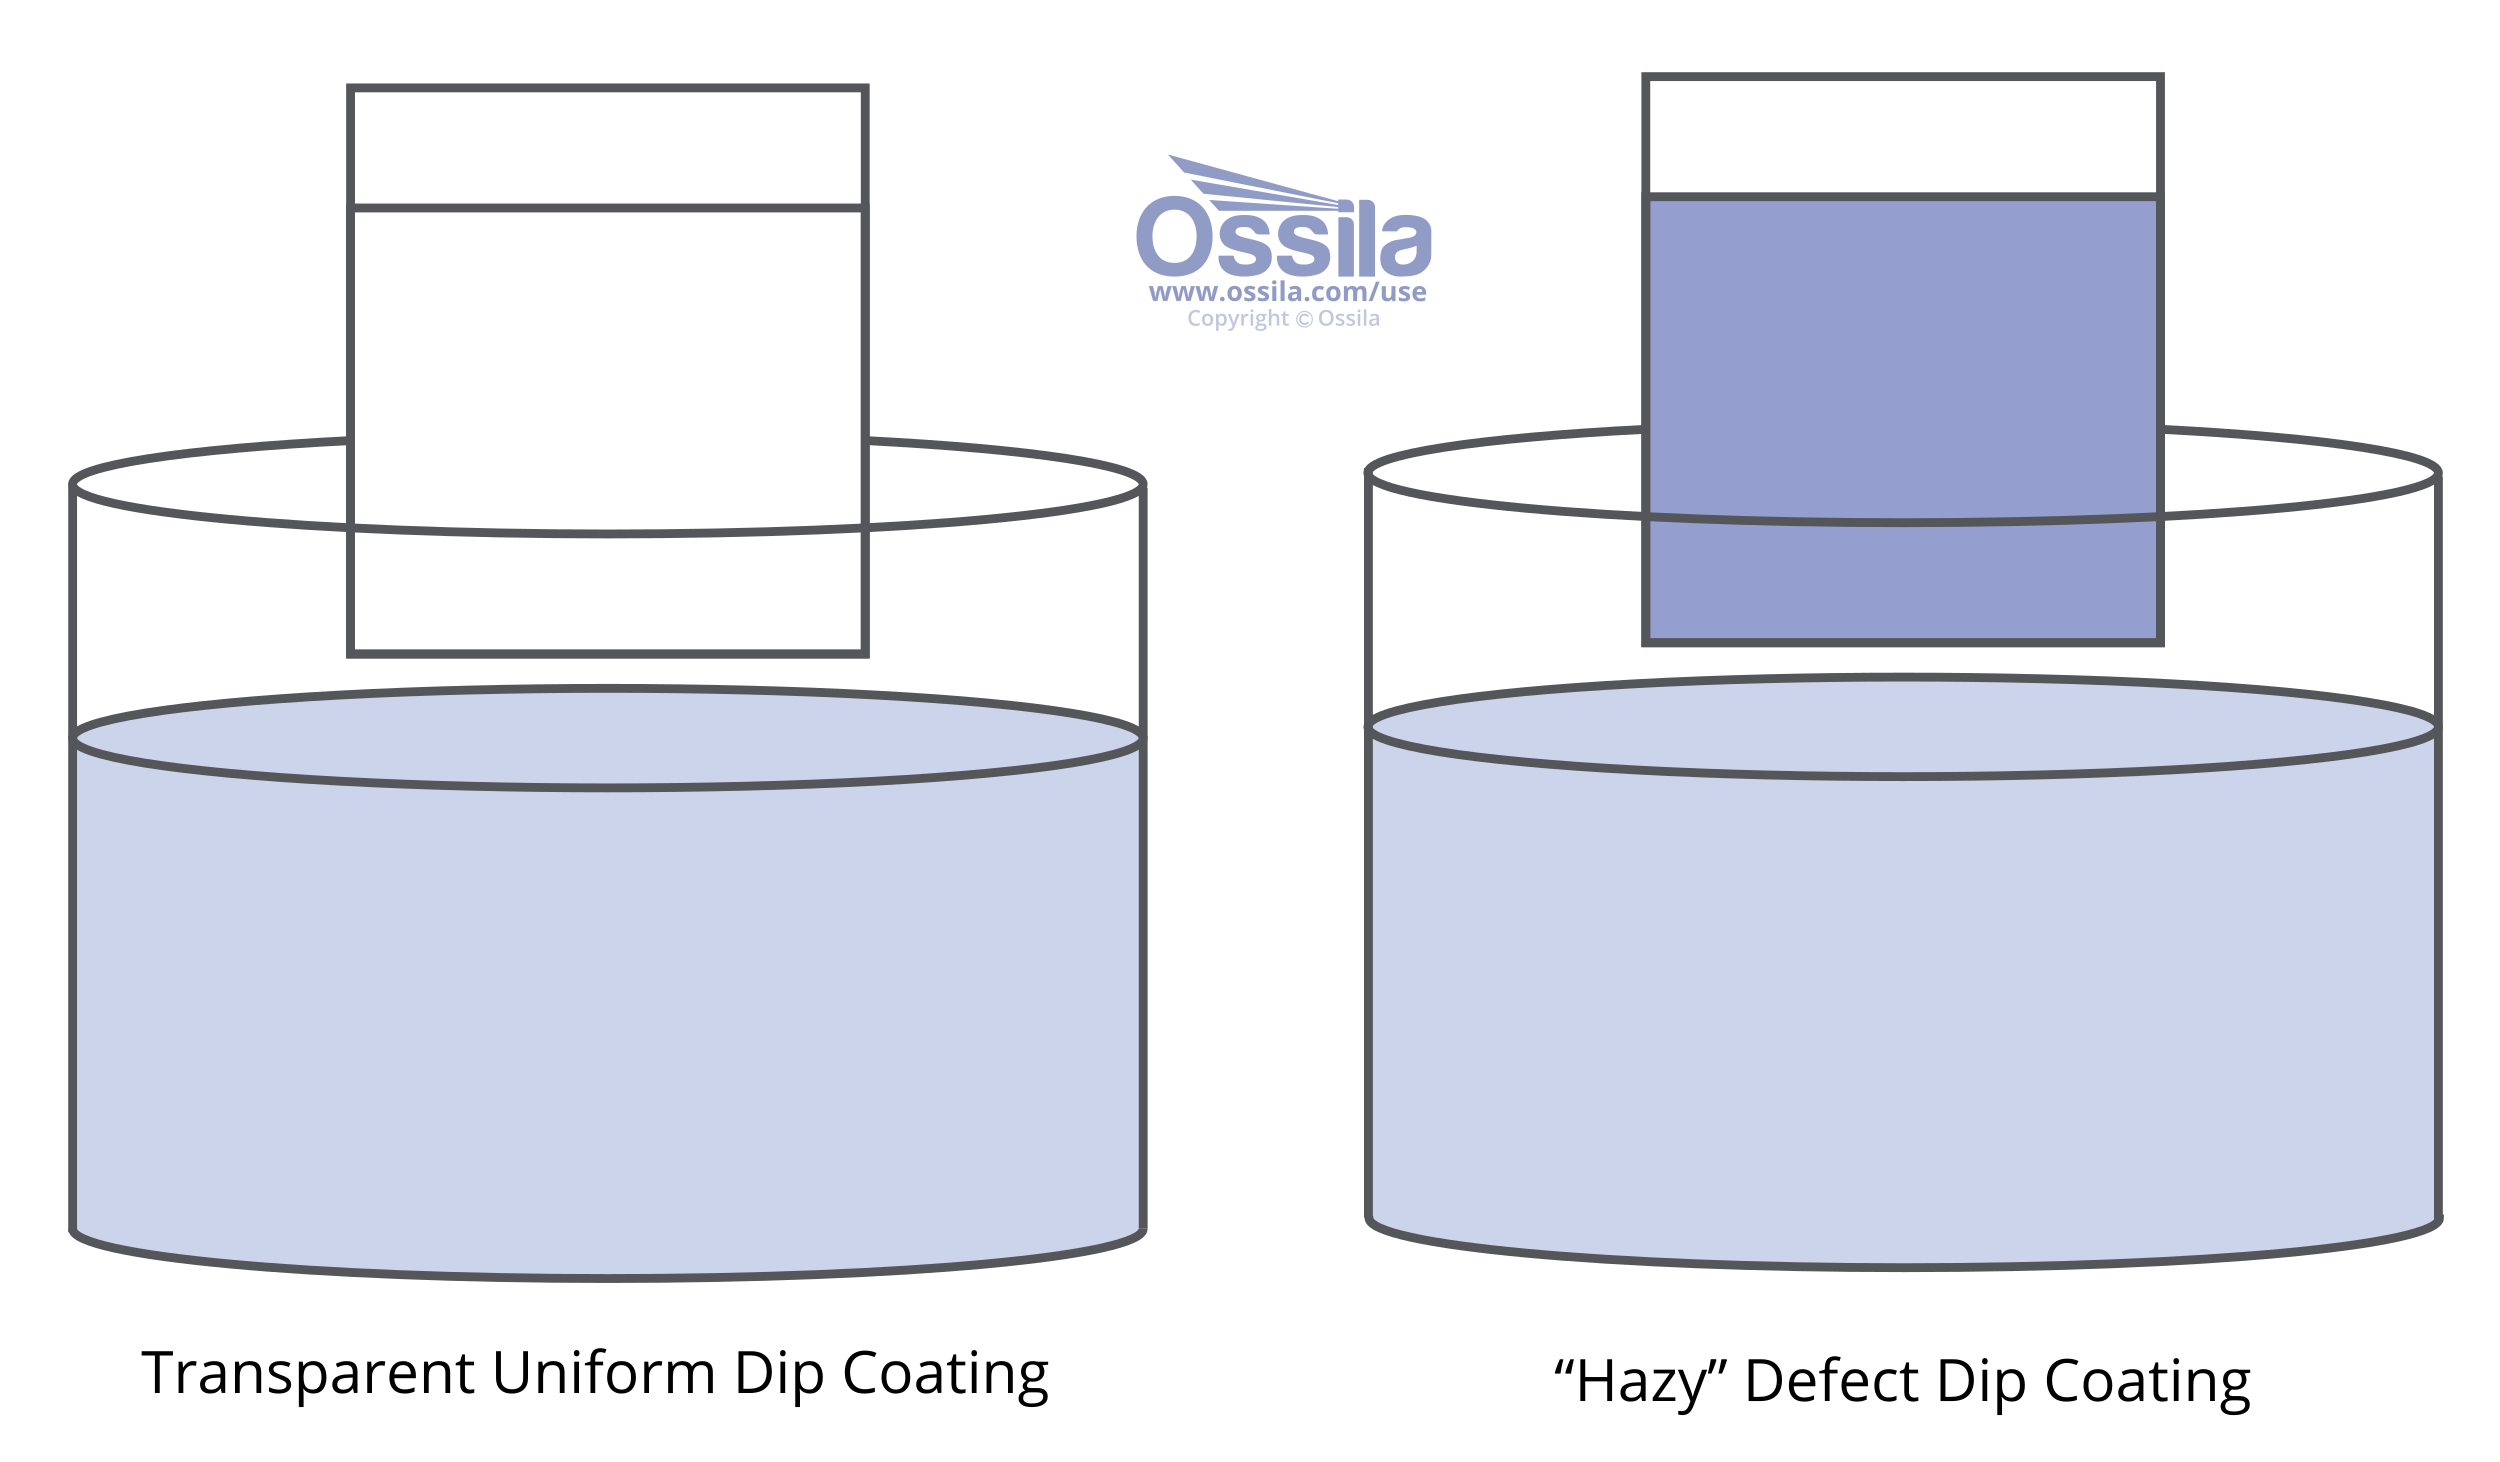 <svg viewBox="0 0 848 496" xmlns:xlink="http://www.w3.org/1999/xlink" xmlns="http://www.w3.org/2000/svg">
  <defs>
    <style>
      .cls-1 {
        fill: #949fd0;
      }

      .cls-1, .cls-2 {
        stroke: #54565a;
        stroke-miterlimit: 10;
        stroke-width: 3px;
      }

      .cls-3 {
        stroke: #c1c8de;
        stroke-width: .4px;
      }

      .cls-3, .cls-4, .cls-2 {
        fill: none;
      }

      .cls-5 {
        clip-path: url(#clippath-2);
      }

      .cls-6, .cls-4, .cls-7, .cls-8, .cls-9 {
        stroke-width: 0px;
      }

      .cls-10 {
        clip-path: url(#clippath-1);
      }

      .cls-7 {
        fill: #ccd4ec;
      }

      .cls-11 {
        clip-path: url(#clippath);
      }

      .cls-8 {
        fill: #c1c8de;
      }

      .cls-9 {
        fill: #909cc6;
      }
    </style>
    <clipPath id="clippath">
      <rect height="59.84" width="100" y="52.41" x="385.5" class="cls-4"></rect>
    </clipPath>
    <clipPath id="clippath-1">
      <path d="m401.66,58.53l52.26,10.41v.6l-50.05-8.61,4.36,4.8,45.69,4.5v.59c-14.65-1.01-29.14-1.99-43.79-3l3.35,3.68c13.52,0,26.92,0,40.44,0v.51h5.38v-1.79c0-1.39-1.11-2.53-2.47-2.53h-2.91v.56l-57.79-15.84,5.53,6.12Z" class="cls-4"></path>
    </clipPath>
    <clipPath id="clippath-2">
      <rect height="59.84" width="100" y="52.41" x="385.5" class="cls-4"></rect>
    </clipPath>
  </defs>
  <g data-name="Layer 16" id="Layer_16">
    <g>
      <rect height="151.3" width="174.58" y="66.73" x="558.26" class="cls-1"></rect>
      <path d="m644.96,229.09c-100.28,0-181.57,7.56-181.57,16.88v166.44c0,9.32,81.29,16.88,181.57,16.88s181.57-7.56,181.57-16.88v-166.44c0-9.32-81.29-16.88-181.57-16.88Z" class="cls-7"></path>
      <rect height="192.04" width="174.58" y="25.99" x="558.26" class="cls-2"></rect>
      <ellipse ry="16.88" rx="181.57" cy="246.55" cx="645.55" class="cls-2"></ellipse>
      <path d="m464.17,158.74v253.73l.19.65c0,9.32,81.29,16.88,181.57,16.88s181.57-7.56,181.57-16.88l-.39-.13v-251.4" class="cls-2"></path>
      <path d="m732.84,145.62c56.19,2.87,94.27,8.42,94.27,14.8,0,9.32-81.29,16.88-181.57,16.88s-181.57-7.56-181.57-16.88c0-6.38,38.08-11.93,94.27-14.8" class="cls-2"></path>
    </g>
    <g>
      <path d="m54.19,472.5h-1.65v-12.71h-4.49v-1.46h10.62v1.46h-4.49v12.71Z" class="cls-6"></path>
      <path d="m65.41,461.68c.47,0,.89.04,1.27.12l-.22,1.49c-.44-.1-.83-.15-1.16-.15-.86,0-1.59.35-2.2,1.05-.61.7-.92,1.57-.92,2.61v5.7h-1.61v-10.62h1.33l.18,1.97h.08c.39-.69.87-1.22,1.42-1.6s1.17-.56,1.83-.56Z" class="cls-6"></path>
      <path d="m75.2,472.5l-.32-1.51h-.08c-.53.67-1.06,1.12-1.59,1.35-.53.24-1.18.35-1.97.35-1.05,0-1.88-.27-2.48-.81-.6-.54-.9-1.31-.9-2.32,0-2.15,1.72-3.27,5.15-3.37l1.8-.06v-.66c0-.83-.18-1.45-.54-1.85-.36-.4-.93-.6-1.72-.6-.89,0-1.89.27-3,.81l-.49-1.23c.52-.28,1.1-.51,1.72-.67.62-.16,1.25-.24,1.88-.24,1.27,0,2.2.28,2.82.84.61.56.92,1.46.92,2.7v7.25h-1.19Zm-3.64-1.13c1,0,1.79-.27,2.36-.82.57-.55.86-1.32.86-2.31v-.96l-1.61.07c-1.28.05-2.2.24-2.77.6-.56.35-.85.9-.85,1.64,0,.58.18,1.02.53,1.33.35.3.84.45,1.48.45Z" class="cls-6"></path>
      <path d="m86.98,472.5v-6.87c0-.86-.2-1.51-.59-1.94-.4-.43-1.01-.64-1.85-.64-1.11,0-1.93.3-2.44.9s-.78,1.59-.78,2.98v5.57h-1.61v-10.62h1.31l.26,1.45h.08c.33-.52.79-.93,1.39-1.22.59-.29,1.26-.43,1.99-.43,1.28,0,2.24.31,2.89.93.65.62.97,1.61.97,2.96v6.93h-1.61Z" class="cls-6"></path>
      <path d="m98.75,469.6c0,.99-.37,1.75-1.1,2.29s-1.77.8-3.1.8c-1.41,0-2.51-.22-3.3-.67v-1.49c.51.26,1.06.46,1.64.61.58.15,1.15.22,1.69.22.84,0,1.48-.13,1.94-.4.45-.27.68-.68.68-1.23,0-.41-.18-.77-.54-1.06-.36-.29-1.06-.64-2.1-1.04-.99-.37-1.69-.69-2.11-.96-.42-.28-.73-.59-.93-.94-.2-.35-.31-.77-.31-1.25,0-.87.35-1.55,1.06-2.05.7-.5,1.67-.75,2.9-.75,1.14,0,2.26.23,3.35.7l-.57,1.31c-1.07-.44-2.03-.66-2.9-.66-.76,0-1.34.12-1.73.36s-.58.57-.58.99c0,.28.07.53.22.73.14.2.38.39.7.57s.94.44,1.86.79c1.26.46,2.11.92,2.56,1.39.44.47.66,1.05.66,1.76Z" class="cls-6"></path>
      <path d="m106.31,472.69c-.69,0-1.32-.13-1.89-.38-.57-.26-1.05-.65-1.44-1.18h-.12c.08.62.12,1.21.12,1.77v4.37h-1.61v-15.39h1.31l.22,1.45h.08c.41-.58.89-1,1.44-1.26s1.18-.39,1.89-.39c1.41,0,2.5.48,3.26,1.44.77.96,1.15,2.31,1.15,4.05s-.39,3.1-1.17,4.07c-.78.97-1.86,1.45-3.24,1.45Zm-.23-9.64c-1.09,0-1.87.3-2.36.9-.48.6-.73,1.56-.75,2.87v.36c0,1.49.25,2.56.75,3.2.5.64,1.3.97,2.39.97.92,0,1.64-.37,2.16-1.12.52-.74.78-1.77.78-3.07s-.26-2.34-.78-3.05c-.52-.71-1.25-1.06-2.2-1.06Z" class="cls-6"></path>
      <path d="m120.06,472.5l-.32-1.51h-.08c-.53.67-1.06,1.12-1.59,1.35-.53.24-1.18.35-1.97.35-1.05,0-1.88-.27-2.48-.81-.6-.54-.9-1.31-.9-2.32,0-2.15,1.72-3.27,5.15-3.37l1.8-.06v-.66c0-.83-.18-1.45-.54-1.85-.36-.4-.93-.6-1.72-.6-.89,0-1.89.27-3,.81l-.49-1.23c.52-.28,1.1-.51,1.72-.67.62-.16,1.25-.24,1.88-.24,1.27,0,2.2.28,2.82.84.61.56.92,1.46.92,2.7v7.25h-1.19Zm-3.64-1.13c1,0,1.79-.27,2.36-.82.57-.55.86-1.32.86-2.31v-.96l-1.61.07c-1.28.05-2.2.24-2.77.6-.56.35-.85.9-.85,1.64,0,.58.18,1.02.53,1.33.35.3.84.45,1.48.45Z" class="cls-6"></path>
      <path d="m129.41,461.68c.47,0,.89.04,1.27.12l-.22,1.49c-.44-.1-.83-.15-1.16-.15-.86,0-1.59.35-2.2,1.05-.61.7-.92,1.57-.92,2.61v5.7h-1.61v-10.62h1.33l.18,1.97h.08c.39-.69.87-1.22,1.42-1.6s1.17-.56,1.83-.56Z" class="cls-6"></path>
      <path d="m137.16,472.69c-1.57,0-2.81-.48-3.72-1.43-.91-.96-1.36-2.28-1.36-3.98s.42-3.07,1.27-4.08c.84-1.01,1.98-1.51,3.4-1.51,1.33,0,2.38.44,3.16,1.31.78.88,1.16,2.03,1.16,3.47v1.02h-7.32c.03,1.25.35,2.19.95,2.84.6.65,1.44.97,2.53.97,1.14,0,2.27-.24,3.39-.72v1.43c-.57.25-1.11.42-1.61.53-.51.11-1.12.16-1.84.16Zm-.44-9.66c-.85,0-1.53.28-2.04.83-.51.56-.81,1.32-.9,2.31h5.55c0-1.01-.23-1.79-.68-2.33-.45-.54-1.1-.81-1.94-.81Z" class="cls-6"></path>
      <path d="m151.08,472.5v-6.87c0-.86-.2-1.51-.59-1.94-.4-.43-1.01-.64-1.85-.64-1.11,0-1.93.3-2.44.9s-.78,1.59-.78,2.98v5.57h-1.61v-10.62h1.31l.26,1.45h.08c.33-.52.79-.93,1.39-1.22.59-.29,1.26-.43,1.99-.43,1.28,0,2.24.31,2.89.93.65.62.97,1.61.97,2.96v6.93h-1.61Z" class="cls-6"></path>
      <path d="m159.42,471.37c.28,0,.56-.02.82-.06.26-.04.48-.09.63-.13v1.23c-.17.08-.43.15-.77.21-.34.06-.64.08-.92.08-2.05,0-3.08-1.08-3.08-3.25v-6.32h-1.52v-.78l1.52-.67.68-2.27h.93v2.46h3.08v1.25h-3.08v6.25c0,.64.15,1.13.46,1.47.3.34.72.51,1.25.51Z" class="cls-6"></path>
      <path d="m179.1,458.33v9.17c0,1.62-.49,2.89-1.46,3.81s-2.32,1.39-4.02,1.39-3.03-.47-3.96-1.4c-.93-.93-1.4-2.21-1.4-3.84v-9.13h1.65v9.25c0,1.18.32,2.09.97,2.72s1.6.95,2.85.95,2.12-.32,2.76-.95c.65-.64.97-1.55.97-2.74v-9.23h1.65Z" class="cls-6"></path>
      <path d="m189.88,472.5v-6.87c0-.86-.2-1.51-.59-1.94-.4-.43-1.01-.64-1.85-.64-1.11,0-1.93.3-2.44.9s-.78,1.59-.78,2.98v5.57h-1.61v-10.62h1.31l.26,1.45h.08c.33-.52.79-.93,1.39-1.22.59-.29,1.26-.43,1.99-.43,1.28,0,2.24.31,2.89.93.65.62.97,1.61.97,2.96v6.93h-1.61Z" class="cls-6"></path>
      <path d="m194.66,459c0-.37.09-.64.27-.81.18-.17.41-.26.68-.26s.48.09.67.26c.19.17.28.44.28.8s-.09.63-.28.81c-.19.18-.41.27-.67.27-.27,0-.5-.09-.68-.27-.18-.18-.27-.45-.27-.81Zm1.74,13.5h-1.61v-10.62h1.61v10.62Z" class="cls-6"></path>
      <path d="m204.6,463.13h-2.7v9.37h-1.61v-9.37h-1.9v-.73l1.9-.58v-.59c0-2.61,1.14-3.92,3.42-3.92.56,0,1.22.11,1.98.34l-.42,1.29c-.62-.2-1.15-.3-1.59-.3-.61,0-1.06.2-1.35.61-.29.4-.44,1.05-.44,1.94v.69h2.7v1.25Z" class="cls-6"></path>
      <path d="m215.71,467.18c0,1.73-.44,3.08-1.31,4.06-.87.97-2.08,1.46-3.61,1.46-.95,0-1.79-.22-2.53-.67-.74-.44-1.31-1.09-1.71-1.92-.4-.83-.6-1.81-.6-2.93,0-1.73.43-3.08,1.3-4.05.86-.97,2.07-1.45,3.61-1.45s2.67.49,3.54,1.48c.87.99,1.31,2.33,1.31,4.01Zm-8.09,0c0,1.36.27,2.39.81,3.1.54.71,1.34,1.07,2.39,1.07s1.85-.35,2.4-1.06c.55-.71.82-1.74.82-3.11s-.27-2.38-.82-3.08c-.55-.7-1.35-1.05-2.42-1.05s-1.85.35-2.38,1.04-.81,1.72-.81,3.09Z" class="cls-6"></path>
      <path d="m223.38,461.68c.47,0,.89.04,1.27.12l-.22,1.49c-.44-.1-.83-.15-1.16-.15-.86,0-1.59.35-2.2,1.05-.61.7-.92,1.57-.92,2.61v5.7h-1.61v-10.62h1.33l.18,1.97h.08c.39-.69.87-1.22,1.42-1.6s1.17-.56,1.83-.56Z" class="cls-6"></path>
      <path d="m240.18,472.5v-6.91c0-.85-.18-1.48-.54-1.9-.36-.42-.93-.63-1.69-.63-1,0-1.74.29-2.22.86s-.72,1.46-.72,2.66v5.93h-1.61v-6.91c0-.85-.18-1.48-.54-1.9-.36-.42-.93-.63-1.7-.63-1.01,0-1.75.3-2.21.91-.47.6-.7,1.59-.7,2.97v5.57h-1.61v-10.62h1.31l.26,1.45h.08c.3-.52.73-.92,1.28-1.21.55-.29,1.17-.44,1.86-.44,1.66,0,2.75.6,3.26,1.8h.08c.32-.56.78-1,1.38-1.32s1.29-.48,2.05-.48c1.2,0,2.1.31,2.7.93.6.62.9,1.61.9,2.96v6.93h-1.61Z" class="cls-6"></path>
      <path d="m261.81,465.28c0,2.34-.63,4.13-1.9,5.37-1.27,1.24-3.1,1.86-5.48,1.86h-3.93v-14.17h4.34c2.2,0,3.92.61,5.14,1.83s1.83,2.93,1.83,5.12Zm-1.74.06c0-1.85-.46-3.24-1.39-4.18-.93-.94-2.31-1.4-4.13-1.4h-2.39v11.32h2.01c1.96,0,3.44-.48,4.43-1.45.99-.97,1.48-2.39,1.48-4.29Z" class="cls-6"></path>
      <path d="m264.59,459c0-.37.09-.64.27-.81.18-.17.41-.26.68-.26s.48.09.67.26c.19.17.28.44.28.8s-.09.63-.28.81c-.19.18-.41.27-.67.27-.27,0-.5-.09-.68-.27-.18-.18-.27-.45-.27-.81Zm1.74,13.5h-1.61v-10.62h1.61v10.62Z" class="cls-6"></path>
      <path d="m274.69,472.69c-.69,0-1.32-.13-1.89-.38-.57-.26-1.05-.65-1.44-1.18h-.12c.08.62.12,1.21.12,1.77v4.37h-1.61v-15.39h1.31l.22,1.45h.08c.41-.58.89-1,1.44-1.26s1.18-.39,1.89-.39c1.41,0,2.5.48,3.26,1.44.77.96,1.15,2.31,1.15,4.05s-.39,3.1-1.17,4.07c-.78.97-1.86,1.45-3.24,1.45Zm-.23-9.64c-1.09,0-1.87.3-2.36.9-.48.6-.73,1.56-.75,2.87v.36c0,1.49.25,2.56.75,3.2.5.64,1.3.97,2.39.97.92,0,1.64-.37,2.16-1.12.52-.74.78-1.77.78-3.07s-.26-2.34-.78-3.05c-.52-.71-1.25-1.06-2.2-1.06Z" class="cls-6"></path>
      <path d="m293.38,459.6c-1.56,0-2.79.52-3.69,1.55-.9,1.04-1.35,2.46-1.35,4.26s.44,3.29,1.3,4.3c.87,1.01,2.11,1.52,3.72,1.52.99,0,2.12-.18,3.38-.53v1.44c-.98.37-2.19.55-3.64.55-2.09,0-3.7-.63-4.83-1.9-1.13-1.27-1.7-3.07-1.7-5.4,0-1.46.27-2.74.82-3.84.55-1.1,1.34-1.94,2.37-2.54,1.03-.59,2.24-.89,3.64-.89,1.48,0,2.78.27,3.9.81l-.7,1.41c-1.07-.5-2.15-.75-3.22-.75Z" class="cls-6"></path>
      <path d="m308.77,467.18c0,1.73-.44,3.08-1.31,4.06-.87.97-2.08,1.46-3.61,1.46-.95,0-1.79-.22-2.53-.67-.74-.44-1.31-1.09-1.71-1.92-.4-.83-.6-1.81-.6-2.93,0-1.73.43-3.08,1.3-4.05.86-.97,2.07-1.45,3.61-1.45s2.67.49,3.54,1.48c.87.99,1.31,2.33,1.31,4.01Zm-8.09,0c0,1.36.27,2.39.81,3.1.54.71,1.34,1.07,2.39,1.07s1.85-.35,2.4-1.06c.55-.71.82-1.74.82-3.11s-.27-2.38-.82-3.08c-.55-.7-1.35-1.05-2.42-1.05s-1.85.35-2.38,1.04-.81,1.72-.81,3.09Z" class="cls-6"></path>
      <path d="m318.12,472.5l-.32-1.51h-.08c-.53.67-1.06,1.12-1.59,1.35-.53.24-1.18.35-1.97.35-1.05,0-1.88-.27-2.48-.81-.6-.54-.9-1.31-.9-2.32,0-2.15,1.72-3.27,5.15-3.37l1.8-.06v-.66c0-.83-.18-1.45-.54-1.85-.36-.4-.93-.6-1.72-.6-.89,0-1.89.27-3,.81l-.49-1.23c.52-.28,1.1-.51,1.72-.67.62-.16,1.25-.24,1.88-.24,1.27,0,2.2.28,2.82.84.61.56.92,1.46.92,2.7v7.25h-1.19Zm-3.64-1.13c1,0,1.79-.27,2.36-.82.57-.55.86-1.32.86-2.31v-.96l-1.61.07c-1.28.05-2.2.24-2.77.6-.56.35-.85.9-.85,1.64,0,.58.18,1.02.53,1.33.35.3.84.45,1.48.45Z" class="cls-6"></path>
      <path d="m326.06,471.37c.28,0,.56-.02.82-.06.26-.04.48-.09.63-.13v1.23c-.17.08-.43.15-.77.21-.34.06-.64.08-.92.08-2.05,0-3.08-1.08-3.08-3.25v-6.32h-1.52v-.78l1.52-.67.68-2.27h.93v2.46h3.08v1.25h-3.08v6.25c0,.64.15,1.13.46,1.47.3.34.72.51,1.25.51Z" class="cls-6"></path>
      <path d="m329.5,459c0-.37.09-.64.27-.81.18-.17.41-.26.68-.26s.48.09.67.26c.19.17.28.44.28.8s-.09.63-.28.81c-.19.18-.41.27-.67.27-.27,0-.5-.09-.68-.27-.18-.18-.27-.45-.27-.81Zm1.74,13.5h-1.61v-10.62h1.61v10.62Z" class="cls-6"></path>
      <path d="m341.92,472.5v-6.87c0-.86-.2-1.51-.59-1.94-.4-.43-1.01-.64-1.85-.64-1.11,0-1.93.3-2.44.9s-.78,1.59-.78,2.98v5.57h-1.61v-10.62h1.31l.26,1.45h.08c.33-.52.79-.93,1.39-1.22.59-.29,1.26-.43,1.99-.43,1.28,0,2.24.31,2.89.93.65.62.97,1.61.97,2.96v6.93h-1.61Z" class="cls-6"></path>
      <path d="m355.53,461.88v1.02l-1.97.23c.18.23.34.52.48.89.14.36.21.78.21,1.24,0,1.04-.36,1.87-1.07,2.49s-1.69.93-2.93.93c-.32,0-.61-.03-.89-.08-.68.36-1.03.82-1.03,1.37,0,.29.12.51.36.64.24.14.65.21,1.23.21h1.88c1.15,0,2.03.24,2.65.73.62.48.93,1.19.93,2.11,0,1.18-.47,2.07-1.41,2.69-.94.62-2.32.93-4.13.93-1.39,0-2.46-.26-3.21-.78-.75-.52-1.13-1.25-1.13-2.19,0-.65.21-1.21.62-1.68.41-.47,1-.79,1.74-.96-.27-.12-.5-.31-.68-.57-.18-.26-.28-.56-.28-.9,0-.39.1-.73.31-1.02.21-.29.53-.57.98-.84-.55-.23-1-.61-1.34-1.15-.35-.54-.52-1.16-.52-1.86,0-1.16.35-2.06,1.05-2.69.7-.63,1.69-.94,2.96-.94.56,0,1.06.06,1.5.19h3.67Zm-8.47,12.41c0,.58.24,1.01.73,1.31s1.18.45,2.08.45c1.35,0,2.35-.2,3-.61.65-.4.97-.95.97-1.64,0-.58-.18-.97-.53-1.2-.36-.22-1.02-.33-2.01-.33h-1.93c-.73,0-1.3.18-1.71.52s-.61.85-.61,1.5Zm.87-9.01c0,.74.21,1.31.63,1.69s1,.57,1.75.57c1.57,0,2.36-.76,2.36-2.29s-.79-2.39-2.38-2.39c-.76,0-1.34.2-1.74.61s-.61,1.01-.61,1.81Z" class="cls-6"></path>
    </g>
    <g>
      <path d="m527.52,465.91l-.12-.21c.14-.58.37-1.31.69-2.17s.66-1.69,1.02-2.47h1.19c-.43,1.64-.76,3.26-1,4.86h-1.78Zm3.58,0l-.15-.21c.36-1.39.94-2.94,1.73-4.64h1.19c-.19.74-.39,1.58-.58,2.52-.19.93-.33,1.72-.41,2.34h-1.78Z" class="cls-6"></path>
      <path d="m546.82,475.23h-1.65v-6.67h-7.46v6.67h-1.65v-14.17h1.65v6.03h7.46v-6.03h1.65v14.17Z" class="cls-6"></path>
      <path d="m557,475.23l-.32-1.51h-.08c-.53.67-1.06,1.12-1.59,1.35-.53.24-1.18.35-1.97.35-1.05,0-1.88-.27-2.48-.81-.6-.54-.9-1.31-.9-2.32,0-2.15,1.72-3.27,5.15-3.37l1.8-.06v-.66c0-.83-.18-1.45-.54-1.85-.36-.4-.93-.6-1.72-.6-.89,0-1.89.27-3,.81l-.49-1.23c.52-.28,1.1-.51,1.72-.67.62-.16,1.25-.24,1.88-.24,1.27,0,2.2.28,2.82.84.61.56.92,1.46.92,2.7v7.25h-1.19Zm-3.64-1.13c1,0,1.79-.27,2.36-.82.57-.55.86-1.32.86-2.31v-.96l-1.61.07c-1.28.05-2.2.24-2.77.6-.56.35-.85.9-.85,1.64,0,.58.18,1.02.53,1.33.35.3.84.45,1.48.45Z" class="cls-6"></path>
      <path d="m568.3,475.23h-7.71v-1.1l5.8-8.28h-5.44v-1.25h7.2v1.25l-5.72,8.12h5.86v1.25Z" class="cls-6"></path>
      <path d="m569.1,464.61h1.73l2.33,6.06c.51,1.38.83,2.38.95,2.99h.08c.08-.33.26-.89.53-1.69.27-.8,1.15-3.25,2.63-7.36h1.73l-4.57,12.1c-.45,1.2-.98,2.04-1.58,2.54-.6.5-1.35.75-2.22.75-.49,0-.98-.06-1.45-.17v-1.29c.36.08.75.12,1.19.12,1.11,0,1.89-.62,2.37-1.86l.59-1.51-4.28-10.68Z" class="cls-6"></path>
      <path d="m582.08,461.06l.14.21c-.17.65-.41,1.4-.73,2.25-.32.86-.65,1.65-.99,2.39h-1.18c.45-1.84.78-3.46.99-4.86h1.77Zm3.58,0l.14.21c-.16.59-.39,1.31-.7,2.17s-.65,1.68-1.01,2.47h-1.21c.17-.64.36-1.47.57-2.46.21-1,.36-1.79.45-2.39h1.76Z" class="cls-6"></path>
      <path d="m604.45,468.01c0,2.34-.63,4.13-1.9,5.37-1.27,1.24-3.1,1.86-5.48,1.86h-3.93v-14.17h4.34c2.2,0,3.92.61,5.14,1.83s1.83,2.93,1.83,5.12Zm-1.74.06c0-1.85-.46-3.24-1.39-4.18-.93-.94-2.31-1.4-4.13-1.4h-2.39v11.32h2.01c1.96,0,3.44-.48,4.43-1.45.99-.97,1.48-2.39,1.48-4.29Z" class="cls-6"></path>
      <path d="m611.86,475.42c-1.57,0-2.81-.48-3.72-1.43-.91-.96-1.36-2.28-1.36-3.98s.42-3.07,1.27-4.08c.84-1.01,1.98-1.51,3.4-1.51,1.33,0,2.38.44,3.16,1.31.78.88,1.16,2.03,1.16,3.47v1.02h-7.32c.03,1.25.35,2.19.95,2.84.6.65,1.44.97,2.53.97,1.14,0,2.27-.24,3.39-.72v1.43c-.57.25-1.11.42-1.61.53-.51.11-1.12.16-1.84.16Zm-.44-9.66c-.85,0-1.53.28-2.04.83-.51.56-.81,1.32-.9,2.31h5.55c0-1.01-.23-1.79-.68-2.33-.45-.54-1.1-.81-1.94-.81Z" class="cls-6"></path>
      <path d="m623.3,465.86h-2.7v9.37h-1.61v-9.37h-1.9v-.73l1.9-.58v-.59c0-2.61,1.14-3.92,3.42-3.92.56,0,1.22.11,1.98.34l-.42,1.29c-.62-.2-1.15-.3-1.59-.3-.61,0-1.06.2-1.35.61-.29.4-.44,1.05-.44,1.94v.69h2.7v1.25Z" class="cls-6"></path>
      <path d="m629.72,475.42c-1.57,0-2.81-.48-3.72-1.43-.91-.96-1.36-2.28-1.36-3.98s.42-3.07,1.27-4.08c.84-1.01,1.98-1.51,3.4-1.51,1.33,0,2.38.44,3.16,1.31.78.88,1.16,2.03,1.16,3.47v1.02h-7.32c.03,1.25.35,2.19.95,2.84.6.65,1.44.97,2.53.97,1.14,0,2.27-.24,3.39-.72v1.43c-.57.25-1.11.42-1.61.53-.51.11-1.12.16-1.84.16Zm-.44-9.66c-.85,0-1.53.28-2.04.83-.51.56-.81,1.32-.9,2.31h5.55c0-1.01-.23-1.79-.68-2.33-.45-.54-1.1-.81-1.94-.81Z" class="cls-6"></path>
      <path d="m640.62,475.42c-1.54,0-2.73-.47-3.57-1.42-.84-.95-1.27-2.28-1.27-4.02s.43-3.15,1.28-4.12c.86-.97,2.08-1.45,3.66-1.45.51,0,1.02.06,1.53.17s.91.24,1.2.39l-.49,1.37c-.36-.14-.74-.26-1.16-.35-.42-.09-.79-.14-1.11-.14-2.16,0-3.24,1.38-3.24,4.13,0,1.31.26,2.31.79,3,.53.7,1.31,1.05,2.34,1.05.89,0,1.79-.19,2.72-.57v1.42c-.71.37-1.61.55-2.68.55Z" class="cls-6"></path>
      <path d="m649.25,474.09c.28,0,.56-.02.82-.06.26-.04.48-.09.63-.13v1.23c-.17.08-.43.15-.77.21-.34.06-.64.08-.92.08-2.05,0-3.08-1.08-3.08-3.25v-6.32h-1.52v-.78l1.52-.67.68-2.27h.93v2.46h3.08v1.25h-3.08v6.25c0,.64.15,1.13.46,1.47.3.34.72.51,1.25.51Z" class="cls-6"></path>
      <path d="m669.54,468.01c0,2.34-.63,4.13-1.9,5.37-1.27,1.24-3.1,1.86-5.48,1.86h-3.93v-14.17h4.34c2.2,0,3.92.61,5.14,1.83,1.22,1.22,1.83,2.93,1.83,5.12Zm-1.74.06c0-1.85-.46-3.24-1.39-4.18-.93-.94-2.31-1.4-4.13-1.4h-2.39v11.32h2.01c1.96,0,3.44-.48,4.43-1.45.99-.97,1.48-2.39,1.48-4.29Z" class="cls-6"></path>
      <path d="m672.32,461.73c0-.37.09-.64.27-.81.18-.17.41-.26.68-.26s.48.09.67.26c.19.17.28.44.28.8s-.09.63-.28.81c-.19.18-.41.27-.67.27-.27,0-.5-.09-.68-.27-.18-.18-.27-.45-.27-.81Zm1.74,13.5h-1.61v-10.62h1.61v10.62Z" class="cls-6"></path>
      <path d="m682.42,475.42c-.69,0-1.32-.13-1.89-.38-.57-.26-1.05-.65-1.44-1.18h-.12c.08.62.12,1.21.12,1.77v4.37h-1.61v-15.39h1.31l.22,1.45h.08c.41-.58.89-1,1.44-1.26s1.18-.39,1.89-.39c1.41,0,2.5.48,3.26,1.44.77.96,1.15,2.31,1.15,4.05s-.39,3.1-1.17,4.07c-.78.97-1.86,1.45-3.24,1.45Zm-.23-9.64c-1.09,0-1.87.3-2.36.9-.48.6-.73,1.56-.75,2.87v.36c0,1.49.25,2.56.75,3.2.5.64,1.3.97,2.39.97.92,0,1.64-.37,2.16-1.12.52-.74.78-1.77.78-3.07s-.26-2.34-.78-3.05c-.52-.71-1.25-1.06-2.2-1.06Z" class="cls-6"></path>
      <path d="m701.11,462.33c-1.56,0-2.79.52-3.69,1.55-.9,1.04-1.35,2.46-1.35,4.26s.44,3.29,1.3,4.3c.87,1.01,2.11,1.52,3.72,1.52.99,0,2.12-.18,3.38-.53v1.44c-.98.37-2.19.55-3.64.55-2.09,0-3.7-.63-4.83-1.9-1.13-1.27-1.7-3.07-1.7-5.4,0-1.46.27-2.74.82-3.84.55-1.1,1.34-1.94,2.37-2.54,1.03-.59,2.24-.89,3.64-.89,1.48,0,2.78.27,3.9.81l-.7,1.41c-1.07-.5-2.15-.75-3.22-.75Z" class="cls-6"></path>
      <path d="m716.49,469.91c0,1.73-.44,3.08-1.31,4.06-.87.97-2.08,1.46-3.61,1.46-.95,0-1.79-.22-2.53-.67-.74-.44-1.31-1.09-1.71-1.92-.4-.83-.6-1.81-.6-2.93,0-1.73.43-3.08,1.3-4.05.86-.97,2.07-1.45,3.61-1.45s2.67.49,3.54,1.48c.87.99,1.31,2.33,1.31,4.01Zm-8.09,0c0,1.36.27,2.39.81,3.1.54.71,1.34,1.07,2.39,1.07s1.85-.35,2.4-1.06c.55-.71.82-1.74.82-3.11s-.27-2.38-.82-3.08c-.55-.7-1.35-1.05-2.42-1.05s-1.85.35-2.38,1.04c-.54.69-.81,1.72-.81,3.09Z" class="cls-6"></path>
      <path d="m725.85,475.23l-.32-1.51h-.08c-.53.67-1.06,1.12-1.59,1.35-.53.24-1.18.35-1.97.35-1.05,0-1.88-.27-2.48-.81-.6-.54-.9-1.31-.9-2.32,0-2.15,1.72-3.27,5.15-3.37l1.8-.06v-.66c0-.83-.18-1.45-.54-1.85-.36-.4-.93-.6-1.72-.6-.89,0-1.89.27-3,.81l-.49-1.23c.52-.28,1.1-.51,1.72-.67.62-.16,1.25-.24,1.88-.24,1.27,0,2.2.28,2.82.84.61.56.92,1.46.92,2.7v7.25h-1.19Zm-3.64-1.13c1,0,1.79-.27,2.36-.82.57-.55.86-1.32.86-2.31v-.96l-1.61.07c-1.28.05-2.2.24-2.77.6-.56.35-.85.9-.85,1.64,0,.58.18,1.02.53,1.33.35.3.84.45,1.48.45Z" class="cls-6"></path>
      <path d="m733.79,474.09c.28,0,.56-.02.82-.06.26-.04.48-.09.63-.13v1.23c-.17.08-.43.15-.77.21-.34.06-.64.08-.92.08-2.05,0-3.08-1.08-3.08-3.25v-6.32h-1.52v-.78l1.52-.67.68-2.27h.93v2.46h3.08v1.25h-3.08v6.25c0,.64.15,1.13.46,1.47.3.34.72.51,1.25.51Z" class="cls-6"></path>
      <path d="m737.23,461.73c0-.37.09-.64.27-.81.18-.17.41-.26.68-.26s.48.09.67.26c.19.17.28.44.28.8s-.09.63-.28.81c-.19.18-.41.27-.67.27-.27,0-.5-.09-.68-.27-.18-.18-.27-.45-.27-.81Zm1.74,13.5h-1.61v-10.62h1.61v10.62Z" class="cls-6"></path>
      <path d="m749.65,475.23v-6.87c0-.86-.2-1.51-.59-1.94-.4-.43-1.01-.64-1.85-.64-1.11,0-1.93.3-2.44.9s-.78,1.59-.78,2.98v5.57h-1.61v-10.62h1.31l.26,1.45h.08c.33-.52.79-.93,1.39-1.22.59-.29,1.26-.43,1.99-.43,1.28,0,2.24.31,2.89.93.65.62.97,1.61.97,2.96v6.93h-1.61Z" class="cls-6"></path>
      <path d="m763.27,464.61v1.02l-1.97.23c.18.23.34.52.48.89.14.36.21.78.21,1.24,0,1.04-.36,1.87-1.07,2.49s-1.69.93-2.93.93c-.32,0-.61-.03-.89-.08-.68.36-1.03.82-1.03,1.37,0,.29.12.51.36.64.24.14.65.21,1.23.21h1.88c1.15,0,2.03.24,2.65.73.62.48.93,1.19.93,2.11,0,1.18-.47,2.07-1.41,2.69-.94.62-2.32.93-4.13.93-1.39,0-2.46-.26-3.21-.78-.75-.52-1.13-1.25-1.13-2.19,0-.65.21-1.21.62-1.68.41-.47,1-.79,1.74-.96-.27-.12-.5-.31-.68-.57-.18-.26-.28-.56-.28-.9,0-.39.1-.73.31-1.02.21-.29.53-.57.98-.84-.55-.23-1-.61-1.34-1.15-.35-.54-.52-1.16-.52-1.86,0-1.16.35-2.06,1.05-2.69.7-.63,1.69-.94,2.96-.94.56,0,1.06.06,1.5.19h3.67Zm-8.47,12.41c0,.58.24,1.01.73,1.31s1.18.45,2.08.45c1.35,0,2.35-.2,3-.61.65-.4.97-.95.97-1.64,0-.58-.18-.97-.53-1.2-.36-.22-1.02-.33-2.01-.33h-1.93c-.73,0-1.3.18-1.71.52s-.61.85-.61,1.5Zm.87-9.01c0,.74.21,1.31.63,1.69s1,.57,1.75.57c1.57,0,2.36-.76,2.36-2.29s-.79-2.39-2.38-2.39c-.76,0-1.34.2-1.74.61s-.61,1.01-.61,1.81Z" class="cls-6"></path>
    </g>
    <g>
      <path d="m205.62,232.91c-100.28,0-181.57,7.56-181.57,16.88v166.44c0,9.32,81.29,16.88,181.57,16.88s181.57-7.56,181.57-16.88v-166.44c0-9.32-81.29-16.88-181.57-16.88Z" class="cls-7"></path>
      <rect height="192.04" width="174.58" y="29.81" x="118.91" class="cls-2"></rect>
      <rect height="151.3" width="174.58" y="70.55" x="118.91" class="cls-2"></rect>
      <ellipse ry="16.88" rx="181.57" cy="250.37" cx="206.2" class="cls-2"></ellipse>
      <path d="m387.77,416.8c0,9.32-81.29,16.88-181.57,16.88s-181.57-7.56-181.57-16.88" class="cls-2"></path>
      <line y2="416.8" x2="387.77" y1="165.41" x1="387.77" class="cls-2"></line>
      <line y2="417.97" x2="24.64" y1="164.24" x1="24.64" class="cls-2"></line>
      <path d="m293.49,149.44c56.19,2.87,94.27,8.42,94.27,14.8,0,9.32-81.29,16.88-181.57,16.88s-181.57-7.56-181.57-16.88c0-6.38,38.08-11.93,94.27-14.8" class="cls-2"></path>
    </g>
  </g>
  <g data-name="contact angle and wettability." id="contact_angle_and_wettability.">
    <g>
      <g class="cls-11">
        <circle r="2.65" cy="108.29" cx="442.49" class="cls-3"></circle>
        <path d="m443.36,106.56c-.27-.13-.54-.19-.83-.19-.34,0-.65.09-.95.26-.29.17-.52.4-.67.69-.16.28-.24.61-.24.97,0,.57.17,1.03.52,1.39s.79.54,1.33.54c.29,0,.55-.05.78-.15s.47-.29.73-.55l-.45-.49c-.19.2-.37.34-.53.41-.16.08-.33.11-.53.11-.23,0-.43-.05-.61-.16-.19-.11-.33-.26-.43-.45s-.15-.41-.15-.65c0-.35.11-.65.34-.89.23-.24.51-.36.84-.36.39,0,.75.18,1.06.53l.46-.47c-.19-.24-.42-.42-.69-.55" class="cls-8"></path>
        <path d="m480.51,85.38c0,.67-.19,2.26-1.42,3.25-1.23.99-2.6,1.23-3.94,1.05-1.33-.17-2.02-1.36-1.98-2.43.04-1.06.5-1.99,2.13-2.44,1.63-.44,3.51-.67,5.22-1.46v2.02Zm.5-12.02c-3.99-.91-7.2-.39-8.8.43s-3.27,2.3-3.42,4.67h5.11s.57-1.37,2.75-1.41c2.18-.04,3.52.47,3.75,1.44.23.97-.58,1.72-1.92,2.05-1.33.33-3.46.56-4.95.87-1.49.31-4.18,1.43-4.84,3.23-.66,1.8-.68,4.24.06,5.9.74,1.66,3.19,3.39,6.44,3.29,3.25-.1,5.86-.31,7.78-2.05s2.52-3.56,2.52-5.44.02-7.6.02-8.24-.5-3.83-4.49-4.74" class="cls-9"></path>
      </g>
      <g class="cls-10">
        <rect height="19.6" width="63.17" y="52.41" x="396.12" class="cls-9"></rect>
      </g>
      <g class="cls-5">
        <path d="m463.94,67.78h-2.91v26.04h5.38v-23.57c0-1.36-1.11-2.47-2.47-2.47" class="cls-9"></path>
        <path d="m456.82,73.68h-2.84v20.14h5.26v-17.72c0-1.33-1.09-2.42-2.42-2.42" class="cls-9"></path>
        <path d="m448.93,82.78c-1.82-1.1-4.06-1.45-6.73-2.11-2.67-.66-3.31-1.34-3.32-1.98,0-.64.37-1.3,1.13-1.49.76-.19,1.99-.35,3.27-.06,1.28.29,1.94,1.53,2.26,1.84.31.31.88.54,1.27.54h3.68c-.13-2.19-.81-3.8-2.4-4.96-1.59-1.16-3.54-1.82-7.53-1.59-3.99.23-6.11,2.28-6.79,4.62-.68,2.34.04,4.74,1.92,5.96,1.88,1.22,4.99,1.84,6.89,2.24,1.9.41,3.37,1,3.27,2.26-.1,1.27-2.23,1.93-4.78,1.61-2.54-.32-2.8-2.93-2.8-2.93h-5.13c-.17,3.35,1.43,5.17,3.5,6.13,2.07.97,5.61,1.32,9.36.48,3.75-.83,5.19-3.5,5.2-5.86.02-2.36-.46-3.62-2.28-4.72" class="cls-9"></path>
        <path d="m429.12,82.78c-1.82-1.1-4.06-1.45-6.73-2.11-2.67-.66-3.31-1.34-3.32-1.98,0-.64.37-1.3,1.13-1.49.76-.19,1.99-.35,3.27-.06,1.28.29,1.94,1.53,2.26,1.84.31.31.88.54,1.27.54h3.68c-.13-2.19-.81-3.8-2.4-4.96-1.59-1.16-3.54-1.82-7.53-1.59-3.99.23-6.11,2.28-6.79,4.62-.68,2.34.04,4.74,1.92,5.96,1.88,1.22,4.99,1.84,6.89,2.24,1.9.41,3.37,1,3.27,2.26-.1,1.27-2.23,1.93-4.78,1.61-2.54-.32-2.8-2.93-2.8-2.93h-5.13c-.17,3.35,1.43,5.17,3.5,6.13s5.61,1.32,9.36.48c3.75-.83,5.19-3.5,5.2-5.86.02-2.36-.46-3.62-2.28-4.72" class="cls-9"></path>
        <path d="m398.39,89.18c-5.19,0-7.48-4.06-7.48-9.05s2.52-9.02,7.49-9.02,7.49,4.04,7.49,9.02-2.31,9.05-7.5,9.05m.01-22.74c-8.56,0-12.91,6.12-12.91,13.67s3.94,13.71,12.89,13.71,12.93-6.16,12.93-13.71-4.35-13.67-12.91-13.67" class="cls-9"></path>
        <path d="m482.69,102.16c.27-.06.53-.15.77-.27v-1.06c-.29.14-.58.24-.85.3-.27.06-.56.09-.86.09-.39,0-.69-.11-.91-.33-.22-.22-.33-.52-.35-.92h3.25v-.67c0-.72-.2-1.28-.6-1.68-.4-.41-.95-.61-1.66-.61s-1.33.23-1.75.69c-.42.46-.63,1.11-.63,1.96s.23,1.46.69,1.9c.46.45,1.09.67,1.9.67.39,0,.73-.03,1-.09m-.5-3.88c.17.19.26.45.27.79h-1.93c.02-.34.12-.6.28-.79.17-.18.39-.28.69-.28s.52.09.69.28m-3.98,1.74c-.09-.18-.22-.34-.41-.48-.18-.14-.47-.29-.87-.45-.44-.18-.73-.31-.86-.4-.13-.09-.2-.2-.2-.32,0-.22.2-.33.61-.33.23,0,.45.04.67.1.22.07.46.16.71.27l.41-.99c-.57-.26-1.16-.4-1.77-.4s-1.13.12-1.48.37c-.35.25-.52.59-.52,1.04,0,.26.04.48.12.66.08.18.21.34.4.48.18.14.47.29.85.45.27.11.49.21.65.3.16.09.28.16.34.23.07.07.1.16.1.26,0,.29-.25.43-.75.43-.24,0-.53-.04-.85-.12s-.61-.18-.86-.3v1.14c.23.1.47.17.73.22s.57.07.94.07c.72,0,1.25-.14,1.61-.41.36-.27.54-.66.54-1.18,0-.25-.04-.46-.13-.65m-4.83,2.14v-5.04h-1.38v2.37c0,.6-.09,1.02-.26,1.28-.17.26-.45.39-.83.39-.28,0-.49-.09-.62-.27-.13-.18-.19-.45-.19-.82v-2.95h-1.38v3.29c0,.6.15,1.05.45,1.37.3.32.75.48,1.34.48.35,0,.65-.06.92-.19.27-.13.48-.31.63-.54h.07l.18.64h1.06Zm-6.64-6.59l-2.46,6.59h1.25l2.46-6.59h-1.25Zm-6.35,4.06c0-.52.08-.91.25-1.15.17-.24.42-.36.76-.36.26,0,.45.09.57.27.12.18.18.46.18.82v2.95h1.38v-3.29c0-.65-.15-1.12-.44-1.41-.29-.29-.73-.44-1.3-.44-.33,0-.63.06-.89.19-.26.13-.46.31-.6.55h-.12c-.27-.49-.78-.74-1.53-.74-.33,0-.62.07-.88.2-.26.13-.45.31-.59.54h-.08l-.19-.65h-1.05v5.04h1.37v-2.37c0-.59.08-1.02.24-1.28.16-.26.41-.39.77-.39.26,0,.45.09.57.27.12.18.18.46.18.82v2.95h1.38v-2.53Zm-5.94-1.38c-.2-.39-.48-.7-.85-.91-.37-.21-.8-.32-1.28-.32-.78,0-1.38.23-1.81.69-.43.46-.65,1.1-.65,1.92,0,.53.1.99.3,1.39.2.4.48.7.85.91.37.21.8.32,1.28.32.77,0,1.38-.23,1.81-.69s.65-1.11.65-1.93c0-.53-.1-.99-.3-1.38m-2.95.26c.16-.25.43-.37.79-.37s.64.12.8.37c.16.25.24.62.24,1.12s-.08.88-.24,1.13c-.16.25-.43.38-.79.38s-.64-.13-.8-.38c-.16-.26-.25-.63-.25-1.13s.08-.88.24-1.13m-3.18,3.66c.23-.05.45-.15.67-.29v-1.18c-.23.15-.45.26-.68.33-.23.07-.47.11-.74.11-.72,0-1.07-.49-1.07-1.48s.36-1.52,1.07-1.52c.19,0,.37.03.56.08.19.06.39.13.6.21l.41-1.06c-.46-.23-.99-.34-1.57-.34-.8,0-1.41.23-1.84.68-.43.45-.64,1.11-.64,1.96,0,1.72.78,2.58,2.35,2.58.35,0,.63-.03.86-.08m-5.52-.09c.14.13.33.2.59.2s.44-.07.58-.2c.14-.14.21-.32.21-.56s-.07-.44-.21-.57c-.14-.13-.33-.2-.58-.2s-.45.06-.59.19c-.14.13-.2.32-.2.57s.07.43.21.57m-2.79-1.84c0,.3-.1.55-.29.73-.19.18-.45.27-.76.27-.45,0-.67-.19-.67-.58,0-.27.1-.47.29-.6.2-.13.49-.2.89-.22l.53-.02v.41Zm1.37,1.92v-3.36c0-.6-.18-1.05-.54-1.34-.36-.29-.88-.44-1.56-.44s-1.35.15-1.93.46l.46.93c.54-.24,1.02-.37,1.42-.37.52,0,.78.26.78.77v.22l-.87.03c-.76.03-1.32.17-1.69.42-.37.25-.56.65-.56,1.18s.14.91.42,1.18c.28.28.66.41,1.14.41.39,0,.71-.06.96-.17.25-.11.48-.32.72-.61h.04l.27.69h.96Zm-5.6-7.02h-1.38v7.02h1.38v-7.02Zm-2.81,1.98h-1.38v5.04h1.38v-5.04Zm-.69-.63c.25,0,.44-.06.56-.18.13-.12.19-.29.19-.5,0-.45-.25-.67-.75-.67s-.75.22-.75.67.25.68.75.68m-1.89,3.53c-.09-.18-.22-.34-.41-.48-.18-.14-.47-.29-.87-.45-.44-.18-.73-.31-.86-.4-.13-.09-.2-.2-.2-.32,0-.22.2-.33.61-.33.23,0,.45.04.67.1.22.07.46.16.71.27l.42-.99c-.57-.26-1.17-.4-1.77-.4-.64,0-1.13.12-1.48.37-.35.25-.52.59-.52,1.04,0,.26.04.48.12.66.08.18.21.34.4.48.18.14.47.29.85.45.27.11.49.21.65.3.16.09.28.16.34.23.07.07.1.16.1.26,0,.29-.25.43-.75.43-.24,0-.53-.04-.85-.12-.32-.08-.61-.18-.86-.3v1.14c.23.1.47.17.73.22s.57.07.94.07c.72,0,1.25-.14,1.61-.41.36-.27.54-.66.54-1.18,0-.25-.04-.46-.13-.65m-4.59,0c-.09-.18-.22-.34-.41-.48-.18-.14-.47-.29-.87-.45-.44-.18-.73-.31-.86-.4-.13-.09-.2-.2-.2-.32,0-.22.2-.33.61-.33.23,0,.45.04.67.1.22.07.46.16.71.27l.41-.99c-.57-.26-1.17-.4-1.77-.4-.64,0-1.13.12-1.48.37-.35.25-.52.59-.52,1.04,0,.26.04.48.12.66.08.18.22.34.4.48.18.14.47.29.86.45.27.11.49.21.65.3.16.09.28.16.34.23.07.07.1.16.1.26,0,.29-.25.43-.75.43-.24,0-.53-.04-.85-.12-.32-.08-.61-.18-.86-.3v1.14c.23.1.47.17.73.22.26.05.57.07.94.07.72,0,1.25-.14,1.61-.41.36-.27.54-.66.54-1.18,0-.25-.04-.46-.13-.65m-4.82-1.77c-.2-.39-.48-.7-.85-.91-.37-.21-.8-.32-1.28-.32-.78,0-1.38.23-1.81.69-.43.46-.64,1.1-.64,1.92,0,.53.1.99.3,1.39s.48.7.85.91c.37.21.8.32,1.28.32.77,0,1.38-.23,1.81-.69.43-.46.65-1.11.65-1.93,0-.53-.1-.99-.3-1.38m-2.95.26c.16-.25.43-.37.79-.37s.64.12.8.37c.16.25.24.62.24,1.12s-.08.88-.24,1.13c-.16.25-.42.38-.79.38s-.64-.13-.8-.38c-.16-.26-.25-.63-.25-1.13s.08-.88.24-1.13m-3.95,3.58c.14.13.33.2.59.2s.44-.07.58-.2c.14-.14.21-.32.21-.56s-.07-.44-.21-.57c-.14-.13-.33-.2-.58-.2s-.46.06-.59.19c-.14.13-.2.32-.2.57s.07.43.21.57m-2.27.08l1.45-5.04h-1.35l-.6,2.23c-.03.13-.08.39-.15.76-.07.38-.12.67-.14.89h-.03c0-.08-.01-.2-.03-.34-.02-.14-.04-.28-.07-.43s-.05-.28-.07-.41c-.03-.13-.04-.23-.06-.29l-.59-2.42h-1.52l-.62,2.42-.07.38c-.09.5-.15.86-.16,1.09h-.03c-.1-.7-.19-1.26-.28-1.66l-.58-2.23h-1.37l1.43,5.04h1.48l.92-3.99h.03l.52,2.23.39,1.76h1.5Zm-7.9,0l1.45-5.04h-1.35l-.6,2.23c-.03.13-.08.39-.15.76-.07.38-.12.67-.14.89h-.03c0-.08-.01-.2-.03-.34-.02-.14-.04-.28-.07-.43s-.05-.28-.07-.41c-.03-.13-.04-.23-.06-.29l-.59-2.42h-1.52l-.62,2.42-.07.38c-.09.5-.15.86-.16,1.09h-.03c-.1-.7-.19-1.26-.28-1.66l-.58-2.23h-1.37l1.43,5.04h1.48l.92-3.99h.03l.52,2.23.39,1.76h1.5Zm-7.9,0l1.45-5.04h-1.35l-.6,2.23c-.03.13-.08.39-.15.76-.07.38-.12.67-.14.89h-.03c0-.08-.01-.2-.03-.34-.02-.14-.04-.28-.07-.43-.02-.15-.05-.28-.07-.41-.03-.13-.04-.23-.06-.29l-.59-2.42h-1.52l-.62,2.42-.07.38c-.09.5-.15.86-.16,1.09h-.03c-.1-.7-.19-1.26-.28-1.66l-.58-2.23h-1.37l1.43,5.04h1.48l.92-3.99h.03l.52,2.23.39,1.76h1.5Z" class="cls-9"></path>
        <path d="m465.44,109.76c-.11-.1-.16-.24-.16-.41,0-.24.09-.43.27-.55.18-.12.47-.19.87-.2l.51-.02v.35c0,.31-.09.55-.28.72-.19.17-.43.26-.74.26-.21,0-.37-.05-.48-.15m2.35.72v-2.69c0-.47-.13-.82-.39-1.04s-.64-.33-1.15-.33c-.23,0-.47.03-.73.09-.26.06-.49.14-.71.26l.27.61c.17-.08.35-.15.54-.21s.38-.09.59-.09c.25,0,.43.06.55.19.12.13.18.32.18.57v.21l-.69.02c-.63.02-1.09.13-1.4.34-.3.21-.46.52-.46.93,0,.39.11.69.33.9s.53.32.92.32c.3,0,.56-.04.75-.13.19-.09.39-.25.58-.5h.03l.17.56h.61Zm-4.32-5.61h-.85v5.61h.85v-5.61Zm-2.83.91c.08.08.2.12.36.12s.27-.04.35-.12c.08-.08.12-.2.12-.34,0-.15-.04-.27-.12-.35-.08-.08-.2-.12-.35-.12s-.27.04-.36.12c-.08.08-.12.2-.12.35s.04.26.12.34m.77.72h-.85v3.99h.85v-3.99Zm-1.87,2.36c-.07-.14-.18-.26-.33-.37-.15-.11-.39-.22-.72-.35-.39-.15-.65-.27-.76-.36-.12-.09-.18-.19-.18-.32,0-.25.22-.38.67-.38.29,0,.66.09,1.09.27l.27-.64c-.42-.19-.86-.29-1.33-.29s-.85.09-1.12.28c-.28.19-.41.45-.41.8,0,.28.08.52.24.69.16.18.47.36.93.53.24.09.42.17.55.25.13.07.23.14.29.21.06.07.09.15.09.25,0,.32-.26.47-.78.47-.4,0-.84-.11-1.31-.32v.73c.32.16.75.24,1.28.24s.94-.1,1.22-.31c.28-.21.43-.51.43-.9,0-.19-.04-.36-.11-.5m-3.6,0c-.07-.14-.18-.26-.33-.37-.15-.11-.39-.22-.72-.35-.39-.15-.65-.27-.76-.36-.12-.09-.18-.19-.18-.32,0-.25.22-.38.67-.38.29,0,.66.09,1.09.27l.27-.64c-.42-.19-.86-.29-1.33-.29s-.85.09-1.12.28c-.27.19-.41.45-.41.8,0,.28.08.52.24.69.16.18.47.36.93.53.24.09.42.17.55.25.13.07.23.14.29.21.06.07.09.15.09.25,0,.32-.26.47-.78.47-.4,0-.84-.11-1.31-.32v.73c.32.16.75.24,1.28.24s.94-.1,1.22-.31c.28-.21.43-.51.43-.9,0-.19-.04-.36-.11-.5m-7.25-2.48c.26-.33.65-.5,1.17-.5s.9.17,1.16.5c.26.33.39.83.39,1.47s-.13,1.15-.39,1.48c-.26.33-.65.5-1.16.5s-.9-.17-1.16-.5c-.26-.34-.39-.83-.39-1.48s.13-1.14.4-1.47m2.99-.53c-.43-.47-1.03-.71-1.82-.71s-1.41.23-1.84.7c-.43.47-.64,1.14-.64,2.01s.21,1.54.64,2.01c.43.47,1.04.71,1.83.71s1.4-.24,1.82-.72c.43-.48.64-1.14.64-2s-.21-1.53-.64-2m-15.55,3.89c-.1-.1-.15-.25-.15-.45v-2.14h1.14v-.64h-1.14v-.89h-.52l-.29.84-.58.31v.38h.54v2.15c0,.85.4,1.27,1.21,1.27.16,0,.31-.01.46-.04.15-.03.27-.06.36-.1v-.64c-.21.07-.41.1-.62.1-.17,0-.3-.05-.4-.15m-2.26-1.84c0-.97-.48-1.46-1.45-1.46-.27,0-.51.05-.72.16-.21.11-.37.26-.48.45h-.05c.03-.26.04-.5.04-.73v-1.43h-.85v5.61h.85v-1.98c0-.5.08-.86.25-1.07s.43-.32.79-.32c.27,0,.47.08.59.23.12.15.19.38.19.69v2.45h.85v-2.6Zm-6.83-.71c.13-.14.31-.21.56-.21s.43.07.55.21c.12.14.18.34.18.6,0,.52-.25.79-.74.79-.24,0-.42-.07-.55-.2-.13-.13-.19-.33-.19-.58,0-.27.06-.47.19-.61m-.34,3.47c.14-.11.34-.17.58-.17h.64c.34,0,.57.04.69.11.12.07.19.2.19.37,0,.22-.11.39-.34.53-.23.13-.57.2-1.03.2-.3,0-.53-.05-.69-.15-.17-.1-.25-.24-.25-.42,0-.19.07-.35.21-.46m1.54-4.15c-.06-.02-.16-.03-.28-.05-.12-.02-.24-.02-.35-.02-.51,0-.89.12-1.17.36-.27.24-.41.57-.41,1.01,0,.27.06.5.19.71.13.2.3.35.5.43-.17.1-.29.2-.37.31-.08.1-.13.23-.13.38,0,.12.04.23.11.34.07.11.17.18.28.23-.28.06-.5.18-.65.35-.16.17-.23.37-.23.62,0,.36.14.63.43.82.29.19.7.29,1.24.29.7,0,1.24-.12,1.62-.37s.56-.59.56-1.05c0-.35-.11-.62-.34-.81-.23-.19-.56-.28-1-.28h-.7c-.23,0-.39-.02-.47-.07-.09-.05-.13-.11-.13-.21,0-.15.09-.28.27-.4.1.02.22.03.35.03.5,0,.89-.12,1.17-.35.28-.24.43-.56.43-.97,0-.14-.02-.27-.06-.39-.04-.12-.09-.23-.16-.31l.68-.13v-.46h-1.38Zm-3.97-.72c.08.08.2.12.36.12s.26-.04.35-.12c.08-.08.13-.2.13-.34,0-.15-.04-.27-.13-.35-.08-.08-.2-.12-.35-.12s-.27.04-.36.12c-.08.08-.12.2-.12.35s.04.26.12.34m.77.72h-.85v3.99h.85v-3.99Zm-2.7.14c-.21.14-.39.33-.52.57h-.04l-.11-.7h-.66v3.99h.85v-2.09c0-.35.11-.64.32-.86.21-.22.49-.33.83-.33.13,0,.25.01.37.04l.08-.79c-.11-.02-.25-.04-.42-.04-.25,0-.47.07-.69.21m-4.3,3.85l-.15.38c-.17.47-.45.71-.86.71-.16,0-.31-.01-.44-.04v.67c.18.04.36.06.55.06.72,0,1.24-.42,1.55-1.25l1.71-4.52h-.92c-.55,1.6-.86,2.5-.92,2.69-.06.19-.1.35-.12.48h-.03c-.04-.28-.12-.59-.25-.91l-.81-2.26h-.92l1.6,3.99Zm-3.09-3.03c.16.23.24.57.24,1.02s-.08.79-.24,1.03-.39.36-.68.36c-.35,0-.6-.11-.75-.33-.15-.22-.23-.57-.23-1.06v-.13c0-.43.08-.75.23-.95.16-.2.4-.3.74-.3.31,0,.54.11.69.34m.68,2.55c.28-.37.42-.87.42-1.53s-.14-1.16-.42-1.52c-.28-.36-.67-.54-1.16-.54-.53,0-.93.2-1.19.61h-.04c-.06-.28-.1-.46-.12-.53h-.69v5.77h.85v-1.63c0-.07-.02-.28-.05-.61h.05c.28.36.67.55,1.18.55s.89-.18,1.17-.55m-6.83-2.54c.16-.24.42-.35.77-.35.68,0,1.02.46,1.02,1.37s-.34,1.38-1.01,1.38-1.02-.46-1.02-1.38c0-.44.08-.78.24-1.01m2.16-.49c-.34-.37-.79-.56-1.37-.56s-1.07.18-1.4.54c-.33.36-.5.87-.5,1.52,0,.42.08.78.23,1.1.15.32.37.56.66.73.29.17.62.25.99.25.6,0,1.06-.18,1.4-.55s.5-.87.5-1.53-.17-1.13-.51-1.5m-4.76-1.01c.2.06.39.14.56.22l.31-.72c-.46-.23-.96-.34-1.49-.34s-.96.11-1.34.33c-.38.22-.67.53-.87.95-.2.41-.3.89-.3,1.44,0,.87.21,1.54.62,2.01.41.47,1.01.7,1.78.7.52,0,.99-.08,1.41-.24v-.74c-.23.07-.44.13-.65.17-.21.04-.43.07-.65.07-.52,0-.91-.17-1.19-.5-.27-.33-.41-.82-.41-1.47s.14-1.1.43-1.45c.28-.35.67-.53,1.17-.53.22,0,.43.03.63.1" class="cls-8"></path>
      </g>
    </g>
  </g>
</svg>